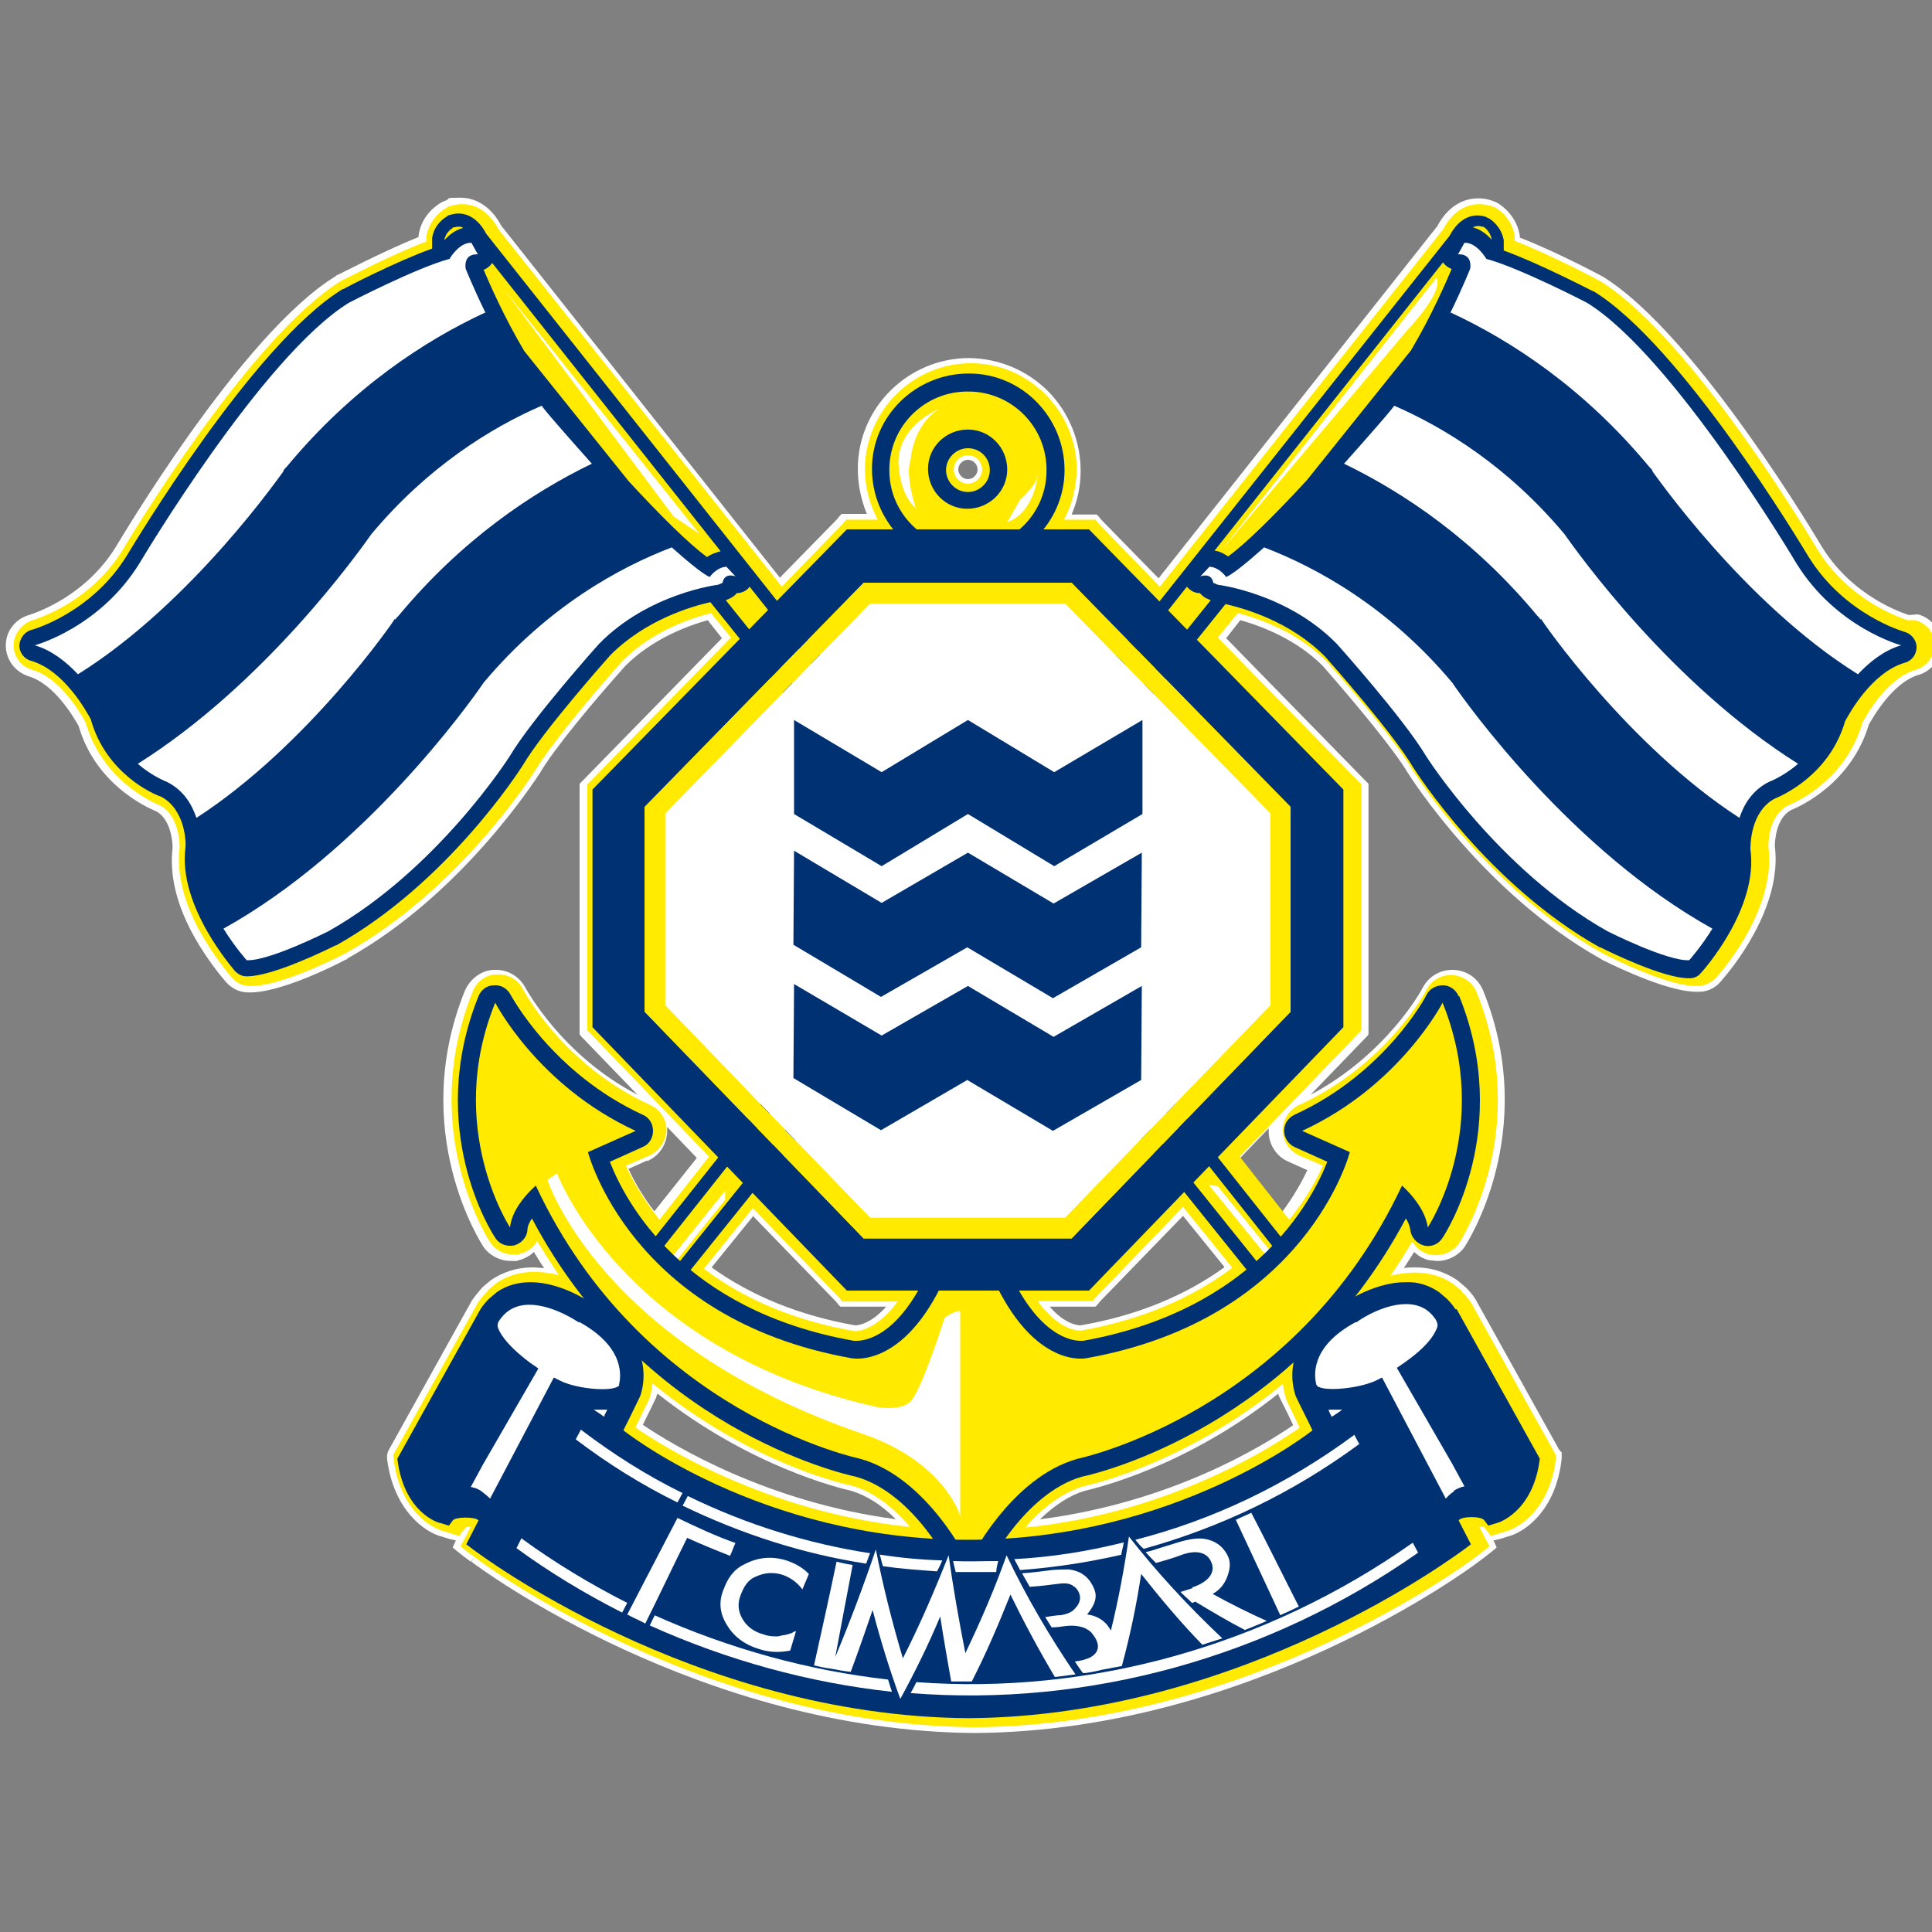 <?xml version="1.0" encoding="UTF-8"?>
<svg id="_レイヤー_1" data-name="レイヤー_1" xmlns="http://www.w3.org/2000/svg" version="1.1" viewBox="0 0 300 300">
  <rect x="0" y="0" width="300" height="300" fill="#808080" stroke="none"/>
  <!-- Generator: Adobe Illustrator 29.0.1, SVG Export Plug-In . SVG Version: 2.1.0 Build 192)  -->
  <defs>
    <style>
      .st0 {
        fill: #ffea00;
      }

      .st1 {
        fill: #fff;
      }

      .st2 {
        fill: #003273;
      }
    </style>
  </defs>
  <path class="st1" d="M296.4,95.5c-.9-.3-8.7-2.8-13.5-10.6-.2-.3-19.4-33-34.1-42,0,0-.1,0-.2-.1,0,0-6.9-3.7-12.6-5.9,0,0,0-.2,0-.3-.5-3.1-2.8-4.7-3.5-5.1h0s0,0,0,0c-.2-.1-.4-.2-.7-.3-.8-.3-1.5-.4-2.3-.4-2.6,0-4.9,1.6-6.3,4.3l-43.3,54.7-8.9-9.1-.4-.5-.3-.3h-3.9c.9-2.1,1.4-4.4,1.4-6.8,0-4.6-1.8-9-5-12.3-3.3-3.3-7.6-5.1-12.2-5.2h-.1c-9.5,0-17.3,7.7-17.3,17.2,0,2.4.5,4.8,1.4,7h-3.9l-.3.3-.4.5-8.9,9.1-43.3-54.7c-1.4-2.7-3.7-4.3-6.3-4.3s-1.5.1-2.2.4c-.3.1-.5.2-.7.3h0s0,0,0,0c-.7.4-3.1,1.9-3.6,5.1,0,0,0,.2,0,.3-5.7,2.3-12.5,5.9-12.6,5.9-.1,0-.2.1-.3.2-14.7,9-33.9,41.7-34.1,42-4.8,7.8-12.6,10.3-13.5,10.6-2.1.6-3.6,2.5-3.6,4.7,0,2.2,1.4,4.1,3.5,4.8,4.1,1.2,7.1,6.5,7.8,7.7,2.6,9,10.4,12.6,12.1,13.3,2.3,1.3,2.5,4.9,2.5,5.6-.5,4.3.6,9,3.5,14.1,2,3.5,4.2,6.1,4.8,6.8.9,1,2.1,1.6,3.4,1.6.1,0,.3,0,.4,0,4.3,0,11.8-3.5,14.8-5.1,0,0,.2,0,.3-.2,17.9-10,29.3-28,29.8-28.7,2.2-3.8,8.3-11.1,13.3-16.7,4.2-4.2,9.6-6.2,12.8-7.1l2.2,2.8-21.4,21.9-.4.4-.3.3v38.9l.2.3.4.4,8.4,8.7c-11.9-6.2-17.3-16.5-17.4-16.6-.9-1.7-2.6-2.8-4.6-2.8s-.2,0-.2,0c-2,0-3.8,1.4-4.6,3.2-8.9,22,2.7,39.5,2.8,39.7.9,1.4,2.6,2.3,4.3,2.3s.8,0,1.2-.1c.9-.2,1.8-.7,2.4-1.3.5.8,1,1.7,1.6,2.5-.6,0-1.2-.1-1.8-.1h0c-2.4,0-4.6.7-6.5,2h0s0,0,0,0h0s0,0,0,0l-1.3,1.1h0c0,0,0,0,0,0h0s0,0,0,0c-.6.7-1.1,1.3-1.6,2h0s0,0,0,0l-12.9,23.2-.2.4v.2c-.1,0-.1.3-.1.3v.5c1,8.1,6,11.5,8.5,12.1l1.3.4.9.2-.2.4-.3.7.6.5,1,.8,1.2.9.6-.7-.5.7c1.4,1.1,35.5,26.3,78.2,26.6,42.7-.3,76.8-25.5,78.2-26.6h0s0,0,0,0l1.2-.9,1-.8.6-.5-.3-.7-.2-.4.9-.2,1.3-.4c2.5-.6,7.5-3.9,8.4-12.1v-.5c0,0,0-.3,0-.3v-.2c-.1,0-.4-.4-.4-.4l-12.9-23.2h0s0,0,0,0c-.4-.7-.9-1.3-1.6-2h0c0,0,0,0,0,0h0s0,0,0,0l-1.3-1.1h0s0,0,0,0h0s0,0,0,0c-1.9-1.3-4.1-2-6.5-2h0c-.6,0-1.2,0-1.8.1.5-.8,1.1-1.7,1.6-2.5.7.7,1.5,1.1,2.4,1.3.4,0,.8.1,1.2.1,1.7,0,3.4-.9,4.3-2.3.1-.2,11.7-17.7,2.8-39.7-.8-1.9-2.5-3.1-4.6-3.2,0,0-.1,0-.2,0-2,0-3.7,1.1-4.6,2.8,0,.1-5.5,10.3-17.4,16.6l8.4-8.7.4-.4.2-.3v-38.9l-.3-.3-.4-.4-21.4-21.9,2.2-2.8c3.2.9,8.6,2.9,12.8,7.1,4.9,5.6,11,12.9,13.2,16.6.5.8,11.9,18.7,29.8,28.8.1,0,.2.1.3.2,3,1.5,10.5,5,14.7,5s.3,0,.5,0c1.2,0,2.5-.6,3.3-1.6,1.6-1.8,9.6-11.4,8.4-21,0-.6.1-4.3,2.5-5.6,1.7-.7,9.4-4.3,12.1-13.3.7-1.2,3.7-6.5,7.7-7.7,2.1-.6,3.6-2.6,3.5-4.8,0-2.1-1.5-4.1-3.6-4.6M116.9,188.8l12.9,13.3.4.5.3.3h7.1c-2.5,2.8-4.5,2.9-4.8,2.9v.9s0-.9,0-.9h0c-8.6-1.5-16.2-4.6-22.3-9l6.4-7.9ZM100.5,180.3c1.9-.8,3.1-2.7,3.1-4.7,0-.2,0-.4,0-.6l4.6,4.8-6.6,8.3c-1.9-2.5-3.2-4.8-4-6.6l2.9-1.3ZM99.8,221.3c.5-1.1,1.1-2.2,1.7-3.5l.4-.8h0c0-.2.1-.4.2-.6,14.4,11.4,28.4,14.7,30.1,15.1,2.3.7,4.6,2.1,6.9,4.4-19.8-2.6-34.3-11.3-39.2-14.6M150.3,74.4c-.8,0-1.5-.7-1.5-1.5,0-.8.7-1.5,1.5-1.5.8,0,1.5.7,1.5,1.5,0,.8-.7,1.5-1.5,1.5M161.5,235.9c2.3-2.2,4.6-3.7,6.9-4.4,1.7-.4,15.8-3.7,30.1-15.1,0,.2.1.4.2.6h0s.4.8.4.8c.6,1.2,1.2,2.4,1.7,3.5-4.8,3.3-19,12-39.2,14.6M197,175.1c0,.2,0,.4,0,.6,0,2,1.2,3.9,3.1,4.7l2.9,1.3c-.8,1.7-2.1,4.1-4,6.6l-6.6-8.3,4.6-4.8ZM190.1,196.8c-6.1,4.4-13.6,7.5-22.3,9h0c-.2,0-2.3,0-4.8-2.9h7.1l.3-.3.4-.5,12.9-13.3,6.4,7.9Z"/>
  <path class="st0" d="M296.2,96.3h0c-.9-.3-9-2.9-14-11-.2-.3-19.3-32.8-33.8-41.7,0,0-.1,0-.2-.1,0,0-7.3-3.9-13-6.1,0-.3,0-.5,0-.8-.5-2.8-2.5-4.1-3.1-4.4h0s0,0,0,0c-.2,0-.3-.2-.5-.2-.7-.2-1.3-.3-1.9-.3-2.3,0-4.3,1.4-5.6,3.9l-44,55.5-9.6-9.9-.4-.5h-4.9c1.3-2.3,1.9-5,2-7.7,0-4.4-1.7-8.5-4.8-11.7-3.1-3.1-7.2-4.9-11.6-4.9h0c-9,0-16.4,7.3-16.5,16.4,0,2.7.7,5.5,2,7.9h-4.9l-.4.5-9.6,9.9-44-55.5c-1.3-2.5-3.3-3.9-5.6-3.9-.6,0-1.3.1-1.9.3-.3,0-.4.2-.6.3h0s0,0,0,0c-.6.3-2.6,1.7-3.1,4.4,0,.3,0,.5,0,.8-5.8,2.2-12.9,6-13,6,0,0-.2,0-.2.1-14.5,8.9-33.7,41.4-33.9,41.7-4.9,8.1-13.1,10.7-14,11h0c-1.7.5-2.9,2.1-3,3.8,0,1.8,1.1,3.4,2.9,3.9,4.5,1.3,7.7,7.1,8.3,8.2,2.5,8.7,9.9,12.2,11.6,12.9,2.9,1.6,3,5.8,3,6.4-.5,4.1.6,8.7,3.4,13.6,2,3.5,4.1,6,4.7,6.7.7.8,1.7,1.3,2.8,1.3.1,0,.2,0,.3,0,4.2,0,12.1-3.8,14.4-5,0,0,.1,0,.2-.1,17.7-9.9,29-27.7,29.5-28.5,2.3-3.8,8.4-11.2,13.4-16.8h0c4.6-4.7,10.7-6.7,13.8-7.5l3.1,3.8-21.9,22.4-.4.4v38.2l.4.4,18.5,19.2-7.7,9.8c-2.6-3.3-4.3-6.3-5.2-8.4l3.7-1.6c1.5-.7,2.5-2.2,2.6-3.9,0-1.7-1-3.2-2.5-3.9-13.6-6.2-19.7-17.8-19.8-18-.7-1.4-2.2-2.3-3.8-2.3s-.1,0-.2,0c-1.7,0-3.2,1.1-3.8,2.7-8.7,21.6,2.6,38.7,2.7,38.9.8,1.2,2.1,1.9,3.6,1.9s.7,0,1-.1c1.2-.3,2.2-1,2.7-2,1.1,1.8,2.2,3.6,3.4,5.3-1.2-.3-2.5-.5-3.8-.5h0c-2.3,0-4.3.6-6,1.8h0s0,0,0,0l-1.3,1.1h0c0,0,0,.1,0,.1-.6.6-1.1,1.2-1.5,1.8h0s0,0,0,0l-12.9,23.2-.2.4v.5c.9,7.7,5.5,10.8,7.9,11.4l1.3.4,1,.3.6-.8.5-.6c.2,0,.4,0,.7,0l-1,1.9-.6,1.1,1,.8,1.2.9h0s0,0,0,0c1.4,1.1,35.2,26.1,77.7,26.4,42.5-.3,76.3-25.3,77.7-26.4h0s0,0,0,0l1.2-.9,1-.8-.6-1.1-1-1.9c.3,0,.6,0,.7,0l.5.6.6.8,1-.3,1.3-.4c2.3-.6,6.9-3.7,7.8-11.3v-.5c0,0-.2-.4-.2-.4l-12.9-23.2h0s0,0,0,0c-.4-.6-.8-1.2-1.5-1.8h0c0,0,0-.1,0-.1l-1.3-1.1h0s0,0,0,0c-1.7-1.2-3.8-1.8-6-1.8h0c-1.3,0-2.6.2-3.8.5,1.2-1.7,2.3-3.5,3.4-5.3.6,1,1.6,1.8,2.7,2,.3,0,.7.1,1,.1,1.4,0,2.8-.7,3.6-1.9.1-.2,11.4-17.3,2.7-38.9-.6-1.5-2.1-2.6-3.8-2.7,0,0-.1,0-.2,0-1.6,0-3.1.9-3.8,2.3,0,.1-6.2,11.7-19.8,17.9-1.5.7-2.5,2.2-2.5,3.9,0,1.7,1,3.2,2.5,3.9l3.7,1.6c-.9,2.1-2.6,5.2-5.2,8.4l-7.7-9.8,18.5-19.2.4-.4v-38.2l-.4-.4-21.9-22.4,3.1-3.8c3.1.8,9.1,2.8,13.8,7.5h0c5,5.6,11.1,13,13.3,16.8.5.8,11.8,18.6,29.5,28.5,0,0,.2,0,.2.1,2.3,1.2,10.2,5,14.3,5s.3,0,.4,0c1,0,2-.5,2.8-1.3,1.6-1.8,9.3-11.1,8.1-20.3,0-.6,0-4.8,3-6.4,1.7-.7,9.1-4.2,11.6-12.9.6-1.1,3.8-6.9,8.3-8.2,1.7-.5,2.9-2.1,2.9-3.9,0-1.8-1.2-3.3-3-3.8M116.8,187.5l13.6,14.1.4.5h8.6c-3.2,4.3-6,4.6-6.6,4.6,0,0-.1,0-.1,0-9.2-1.6-17.1-4.9-23.4-9.7l7.6-9.4ZM98.7,221.6c.6-1.3,1.3-2.7,2-4.1h0c.2-.4.5-1.4.6-2.7,14.6,12,29,15.5,31,15.9,3.6,1,6.7,3.7,9,6.4-22.3-2.3-38.5-12.6-42.6-15.4M150.3,75.1c-1.2,0-2.2-1-2.2-2.2,0-1.2,1-2.2,2.2-2.2,1.2,0,2.2,1,2.2,2.2,0,1.2-1,2.2-2.2,2.2M199.2,214.8c.1,1.3.5,2.3.6,2.7h0c.7,1.5,1.4,2.8,2,4.2-4,2.8-19.9,13.2-42.6,15.5,2.3-2.7,5.4-5.3,9-6.4,1.9-.4,16.4-3.9,31-15.9M191.3,196.9c-6.4,4.8-14.3,8.1-23.4,9.7,0,0-.3,0-.3,0-.8,0-3.5-.5-6.5-4.6h8.6l.4-.5,13.6-14.1,7.6,9.4Z"/>
  <g>
    <path class="st2" d="M82.6,217.2c0,.5,0,2,1.1,3.1.6.6,1.5,1,2.4,1,1.3,0,2.3-.8,2.6-1.1,0,0,.2-.2.3-.3l101.3-126.1c3,.7,10.1,2.7,15.5,8.2.7.8,10.4,11.7,13.6,17.1.5.8,11.7,18.3,29,28,0,0,0,0,.1,0,1.6.8,9.8,4.8,13.7,4.8h0c0,0,.1,0,.2,0,.7,0,1.3-.3,1.7-.8.4-.4,9-10.1,7.7-19.2,0-.7,0-5.9,3.8-7.9,1.2-.5,8.5-3.7,10.9-12,.6-1.1,4.1-7.6,9.3-9.1,1.1-.3,1.8-1.3,1.8-2.4,0-1.1-.8-2.1-1.9-2.4,0,0-9.3-2.6-14.9-11.7-.8-1.3-19.6-32.8-33.4-41.2,0,0,0,0-.1,0-.4-.2-8.3-4.3-13.8-6.3,0-.5,0-1,0-1.6-.4-2.2-2-3.2-2.3-3.4-.1,0-.3-.1-.4-.2-2.3-.8-4.4.4-5.7,2.9L83.3,215.3c-.4.5-.7,1.2-.7,1.9"/>
    <g>
      <path class="st0" d="M225.4,41.8c-.9,2.1-3.1,7.2-6.3,12.6l-16.2,20.2c-4.7,5.1-9.4,9.8-12.2,11.8-.6-.4-1.3-.8-2.1-.9l35.5-44.8s0,0,0,.1c.3.4.8.8,1.2.9"/>
      <path class="st0" d="M231.6,37.2c-.7-.8-1.7-1.6-2.9-1.9.2-.1.5-.2.8-.2.2,0,.4,0,.6.1,0,0,.1,0,.2,0,.1,0,1.1.7,1.3,1.9"/>
      <path class="st0" d="M84.6,217.2c0-.2,0-.4.2-.6l99.5-125.5c.5.6,1.2,1,2,1,0,0,0,0,0,0,.3.3.6.6,1,.8l.7.3-100.7,125.4s0,0,0,0c-.1.1-.6.6-1.2.6-.4,0-.7-.1-.9-.4-.5-.5-.5-1.2-.5-1.6"/>
    </g>
    <g>
      <path class="st1" d="M223,43.2l-33.3,42.2,28.8-34.1s5.6-5.8,4.6-8.1"/>
      <g>
        <path class="st1" d="M256.6,73.1l-.2-.3-.3-.3c-10.1-12.2-21.4-19.6-30.9-24,0,0,0,0,0,.1,2-4.1,3.1-6.9,3.1-6.9.3-2.5-1.9-2.2-1.9-2.2l1-1.8c1.9-.1,3.4,2.5,3.4,2.5,5.2,1.4,15.6,6.8,15.6,6.8,13.4,8.2,32.5,40.4,32.5,40.4,6.2,10.1,16.3,12.8,16.3,12.8-2.7.8-4.9,2.6-6.7,4.5,0,0,0,0,0,0-17.8-11.1-31.7-31.3-31.9-31.5"/>
        <path class="st1" d="M239.2,96.2l-.2-.3-.3-.3c-9.8-11.8-20.7-19.1-30-23.6,3.4-3.8,5.9-6.7,5.9-6.7.6-.7,1.3-1.5,1.9-2.3,0,0,0,0,0,0,7.8,3.4,17.6,9.4,26.4,19.9,2.2,3.1,16.6,23.3,36.3,35.7-2.3,2-4.5,2.8-4.5,2.8-2.6,1.3-3.9,3.5-4.6,5.6-17.3-11.2-30.7-30.6-30.8-30.9"/>
        <path class="st1" d="M187.7,88c1.6,0,2.7,1.6,2.7,1.6,1.8-.8,6.5-5.2,5.9-4.6,8.1,3.1,19.3,9.2,29.2,21,2.3,3.4,18.6,26.1,40.4,38.2-1.8,2.9-3.6,4.9-3.6,4.9-3.4.2-12.7-4.5-12.7-4.5-16.9-9.5-28.1-27.1-28.1-27.1-3.5-5.9-13.9-17.5-13.9-17.5-7.7-7.9-18.5-9.2-18.5-9.2l-.7-.3c-.3-1.7-2-1-2-1l1.4-1.5Z"/>
      </g>
      <polygon class="st1" points="112.6 184.9 85.7 218.4 87.9 217.1 112.6 186.3 112.6 184.9"/>
    </g>
  </g>
  <g>
    <path class="st2" d="M217.3,215.3L75.5,36.3c-1.3-2.5-3.4-3.7-5.7-2.9-.2,0-.3.1-.4.2-.3.2-2,1.2-2.3,3.4,0,.5,0,1,0,1.6-5.6,2-13.5,6.1-13.8,6.3,0,0-.1,0-.1,0-13.8,8.4-32.6,39.9-33.4,41.2-5.5,9.1-14.8,11.7-14.9,11.7-1.1.3-1.8,1.3-1.9,2.4,0,1.1.7,2.1,1.8,2.4,5.2,1.5,8.7,8,9.3,9.1,2.3,8.3,9.6,11.6,10.9,12,3.8,2,3.9,7.2,3.8,7.9-1.2,9.1,7.4,18.8,7.7,19.2.5.5,1.1.8,1.7.8,0,0,.2,0,.2,0h0c3.9,0,12.1-4,13.7-4.8,0,0,0,0,.1,0,17.3-9.7,28.5-27.2,29-28,3.2-5.4,12.9-16.3,13.6-17.1,5.4-5.4,12.4-7.5,15.5-8.2l101.3,126.1c0,.1.2.2.3.3.3.3,1.3,1.1,2.6,1.1.9,0,1.7-.3,2.4-1,1.1-1.1,1.1-2.6,1.1-3.1,0-.7-.2-1.3-.7-1.9"/>
    <g>
      <g>
        <path class="st0" d="M76.4,40.9s0,0,0-.1l35.5,44.8c-.8.2-1.6.5-2.1.9-2.8-2-7.5-6.7-12.2-11.8l-16.2-20.2c-3.2-5.4-5.4-10.5-6.3-12.6.5-.2.9-.5,1.2-.9"/>
        <path class="st0" d="M70.3,35.3c0,0,.1,0,.2,0,.2,0,.4-.1.6-.1.3,0,.6,0,.8.2-1.2.3-2.2,1.1-2.9,1.9.2-1.3,1.2-1.8,1.3-1.9"/>
        <path class="st0" d="M215.5,218.8c-.3.2-.6.4-.9.4-.6,0-1.1-.4-1.2-.6,0,0,0,0,0,0l-100.7-125.4.7-.3c.4-.2.8-.5,1-.8h0c.8,0,1.6-.4,2-1l99.5,125.5c.1.2.2.4.2.6,0,.5,0,1.2-.5,1.6"/>
      </g>
      <g>
        <g>
          <path class="st1" d="M44,73.1l.2-.3.3-.3c10.1-12.2,21.4-19.6,30.9-24,0,0,0,0,0,.1-2-4.1-3.1-6.9-3.1-6.9-.3-2.5,1.9-2.2,1.9-2.2l-1-1.8c-1.9-.1-3.4,2.5-3.4,2.5-5.2,1.4-15.6,6.8-15.6,6.8-13.4,8.2-32.5,40.4-32.5,40.4-6.2,10.1-16.3,12.8-16.3,12.8,2.7.8,4.9,2.6,6.7,4.5,0,0,0,0,0,0,17.8-11.1,31.7-31.3,31.9-31.5"/>
          <path class="st1" d="M61.4,96.2l.2-.3.3-.3c9.8-11.8,20.7-19.1,30-23.6-3.4-3.8-5.9-6.7-5.9-6.7-.6-.7-1.3-1.5-1.9-2.3,0,0,0,0,0,0-7.8,3.4-17.6,9.4-26.4,19.9-2.2,3.1-16.6,23.3-36.3,35.7,2.3,2,4.5,2.8,4.5,2.8,2.6,1.3,3.9,3.5,4.6,5.6,17.3-11.2,30.7-30.6,30.8-30.9"/>
          <path class="st1" d="M112.9,88c-1.6,0-2.7,1.6-2.7,1.6-1.8-.8-6.5-5.2-5.9-4.6-8.1,3.1-19.3,9.2-29.2,21-2.3,3.4-18.6,26.1-40.4,38.2,1.8,2.9,3.6,4.9,3.6,4.9,3.4.2,12.7-4.5,12.7-4.5,16.9-9.5,28.1-27.1,28.1-27.1,3.5-5.9,13.9-17.5,13.9-17.5,7.7-7.9,18.5-9.2,18.5-9.2l.7-.3c.3-1.7,2-1,2-1l-1.4-1.5Z"/>
        </g>
        <polygon class="st1" points="78.3 45 108.6 82.9 104.6 80.2 78.3 45"/>
        <path class="st1" d="M187.7,184l25.2,31s1.3,1.5,2,1l-25.8-31.8-1.3-.2Z"/>
      </g>
    </g>
  </g>
  <g>
    <g>
      <path class="st2" d="M226.5,154.7c-.4-1-1.4-1.7-2.4-1.7-1.1,0-2.1.5-2.6,1.5,0,.1-6.4,12.2-20.5,18.6-1,.5-1.6,1.4-1.6,2.5,0,1.1.7,2.1,1.6,2.5l5.1,2.3c-2.4,6.1-11.3,23-37.9,27.8,0,0-.2,0-.4,0-1.5,0-6.6-.8-11.2-11-.4-.9-1.3-1.5-2.3-1.6l-3.5-.2c0,0-.1,0-.2,0h-.2s-.2,0-.2,0c0,0-.1,0-.2,0l-3.5.2c-1,0-1.9.7-2.3,1.6-4.6,10.2-9.7,11-11.2,11-.2,0-.3,0-.4,0-26.6-4.7-35.5-21.6-37.9-27.8l5.1-2.3c1-.4,1.6-1.4,1.6-2.5,0-1.1-.6-2.1-1.6-2.5-14.1-6.5-20.4-18.5-20.5-18.6-.5-1-1.5-1.6-2.6-1.5-1.1,0-2,.7-2.4,1.7-8.3,20.6,2.1,36.8,2.6,37.5.6,1,1.8,1.4,2.9,1.2,1.1-.3,2-1.2,2.1-2.4,0-.6.3-1.2.7-1.8,17.1,32.4,47.9,39.6,50.3,40.1,9.2,2.6,14.9,14.4,14.9,14.6.4,1,1.6,1.6,2.6,1.6,1.1,0,2.2-.7,2.7-1.6,0-.1,5.8-12,14.9-14.6,2.4-.5,33.1-7.7,50.3-40.1.4.6.6,1.2.7,1.8.1,1.1,1,2.1,2.1,2.4,1.1.3,2.3-.2,2.9-1.2.5-.7,10.9-16.9,2.6-37.5"/>
      <g>
        <path class="st0" d="M150.3,198.1h.3s3.5.2,3.5.2c6.5,14.4,14.6,12.6,14.6,12.6,34.3-6.1,40.9-32,40.9-32l-7.4-3.3c15.2-7,21.8-19.9,21.8-19.9,7.9,19.5-2.3,34.9-2.3,34.9-.4-3.4-4-6.5-4-6.5-16.6,35.4-50.3,42.4-50.3,42.4-10.6,2.9-17,16.1-17,16.1,0,0-6.3-13.2-16.9-16.1,0,0-33.8-7-50.3-42.4,0,0-3.7,3.1-4,6.5,0,0-10.2-15.5-2.3-34.9,0,0,6.6,12.9,21.8,19.9l-7.4,3.3s6.6,25.9,40.9,32c0,0,8.1,1.8,14.6-12.6l3.5-.2h.2Z"/>
        <path class="st1" d="M134.1,222.7c12.7,4.4,15,12.7,15,12.7v-31.8c-.7-.2-2.4,1-2.4,1,0,0-3.6,11.3-5.3,13-1.7,1.7-5.6.8-5.6.8-39.2-8.9-49.3-36.2-49.3-36.2l-1.5,1s8.1,25.5,49.1,39.5"/>
      </g>
    </g>
    <g>
      <g>
        <path class="st2" d="M150.4,58c-8.2,0-15,6.6-15,14.8,0,8.2,6.6,15,14.9,15,8.2,0,15-6.6,15-14.8,0-8.2-6.6-15-14.8-15M150.3,76.4c-1.9,0-3.4-1.6-3.4-3.4,0-1.9,1.6-3.4,3.4-3.4,1.9,0,3.4,1.5,3.4,3.4,0,1.9-1.6,3.4-3.4,3.4"/>
        <path class="st0" d="M150.2,85.1c-6.7,0-12.2-5.5-12.1-12.2,0-6.7,5.5-12.2,12.3-12.1,6.7,0,12.2,5.5,12.1,12.3,0,6.7-5.5,12.1-12.3,12.1M150.3,66.7c-3.4,0-6.2,2.7-6.2,6.1,0,3.4,2.7,6.2,6.1,6.2,3.4,0,6.2-2.7,6.2-6.1,0-3.4-2.7-6.2-6.1-6.2"/>
        <g>
          <path class="st1" d="M145.8,63.5s-6.1,2.4-6.3,8.1c0,0,0,5,2.7,7.3,0,0-1.7-5.1-.8-7.5,0,0,.3-5.3,4.4-7.9"/>
          <path class="st1" d="M161.1,73.9s-.4,5.6-4.7,7.2l2-3.5s2.8-2.5,2.6-3.7"/>
        </g>
      </g>
      <g>
        <polygon class="st1" points="197.3 156.1 165.4 189.1 135.1 189.1 103.3 156.1 103.3 126.3 135.1 93.7 165.4 93.7 197.3 126.3 197.3 156.1"/>
        <g>
          <path class="st2" d="M169.1,82.2h-37.6l-39.5,40.4v36.9l39.5,40.9h37.6l39.5-40.9v-36.9l-39.5-40.4ZM200.4,157.1l-34,35.2h-32.3l-34-35.2v-31.8l34-34.8h32.3l34,34.8v31.8Z"/>
          <g>
            <polygon class="st2" points="150.3 132.4 136.9 140.2 123.3 132.1 123.2 146.7 136.8 154.8 150.2 147.1 163.5 155 177.2 147.1 177.3 132.4 163.6 140.3 150.3 132.4"/>
            <polygon class="st2" points="150.3 153.1 136.9 160.8 123.3 152.8 123.2 167.4 136.8 175.5 150.2 167.7 163.5 175.6 177.2 167.7 177.3 153.1 163.6 161 150.3 153.1"/>
            <polygon class="st2" points="163.7 119.9 150.3 111.8 136.9 119.9 123.3 111.8 123.3 126.4 136.9 134.5 150.3 126.4 163.7 134.5 177.4 126.4 177.4 111.8 163.7 119.9"/>
          </g>
        </g>
        <path class="st0" d="M166.4,90.5h-32.3l-34,34.8v31.8l34,35.2h32.3l34-35.2v-31.8l-34-34.8ZM197.3,156.1l-31.9,33h-30.3l-31.9-33v-29.8l31.9-32.6h30.3l31.9,32.6v29.8Z"/>
      </g>
    </g>
  </g>
  <g>
    <path class="st2" d="M226,203.3c-.4-.6-.8-1.1-1.3-1.6l-1.3-1.1c-1.5-1-3.2-1.6-5.2-1.5-4.5,0-8.9,2.8-9.5,3.3-11,5.9-7.5,14.3-7.5,14.4.9,1.9,1.8,3.6,2.6,5.3,0,0-21.2,17-53.5,17s-53.5-17-53.5-17c.8-1.6,1.7-3.4,2.6-5.3,0,0,3.5-8.5-7.5-14.4-.7-.5-5-3.3-9.5-3.3-2,0-3.7.5-5.2,1.5l-1.3,1.1c-.5.5-.9,1-1.3,1.6l-12.9,23.2c1,8.4,6.4,10,6.7,10l1.3.4.6-.8c.4-.6,3.6-.6,4,0l-1.9,3.7,1.2.9c.3.2,33.9,25.8,76.8,26.1,42.9-.3,76.4-25.9,76.8-26.1l1.2-.9-1.9-3.7c.4-.7,3.6-.7,4,0l.6.8,1.3-.4c.2,0,5.7-1.7,6.7-10l-12.9-23.2Z"/>
    <g>
      <g>
        <path class="st1" d="M117.4,244.8c1.3-.6,2.6-.7,4-.3,1.2.4,2.3,1.1,3.2,2.3.3-.8.7-1.6,1-2.4,0,0,0,0-.1-.1-1-1-2.2-1.6-3.4-2-2.3-.7-4.4-.5-6.5.6-1.7.8-2.6,2.2-3.2,3.8-.8,1.8-.7,3.7.4,5.5,1.1,1.9,2.8,3.2,5.2,3.9,1.5.5,3.1.5,4.7.2,0,0,0,0,0,0,.3-1,.6-2,.9-3-.2,0-.4.1-.5.2-.4.2-.9.3-1.3.4-.4,0-.8.2-1.1.2-.6,0-1.3,0-2.1-.3-1.5-.4-2.6-1.2-3.3-2.4-.7-1.2-.8-2.4-.3-3.7.5-1.3,1.1-2.4,2.4-2.9"/>
        <path class="st1" d="M219.3,239.6c-22.7,16-50.1,23.6-77,21.6-.3.6-.6,1.2-.9,1.7,27.5,2.2,55.6-5.5,78.8-21.8l-.8-1.5Z"/>
        <path class="st1" d="M101.7,250.8c-.3.5-.5,1-.8,1.6,12,5.4,24.7,8.9,37.6,10.3-.2-.6-.4-1.2-.6-1.9-12.4-1.4-24.7-4.8-36.3-10"/>
        <path class="st1" d="M81,238.8l-.8,1.6c5.2,3.8,10.7,7.1,16.4,10,.3-.5.5-1,.8-1.5-5.7-2.9-11.2-6.2-16.4-10"/>
        <path class="st1" d="M211.1,224.3l-.8-1.5c-10.4,7.7-21.9,13.2-34,16.3.4.5.8,1,1.3,1.4,11.9-3.3,23.2-8.7,33.5-16.3"/>
        <path class="st1" d="M174.1,241.4c.1-.6.3-1.2.4-1.9-5.6,1.4-11.3,2.3-17,2.6.3.6.6,1.1.9,1.7,5.3-.4,10.6-1.2,15.8-2.4"/>
        <path class="st1" d="M145.5,244c.3-.6.6-1.1.8-1.7-3.2-.1-6.5-.4-9.7-.9.2.6.3,1.2.5,1.8,2.8.4,5.6.6,8.4.8"/>
        <path class="st1" d="M154.7,244.1c0-.6.2-1.2.3-1.7-2.3,0-4.7.1-7,0,.1.6.3,1.2.4,1.7,2.1,0,4.2,0,6.4,0"/>
        <path class="st1" d="M185.2,246.6c-.6.2-1.3.4-1.9.6.6.6,1.2,1.1,1.8,1.7.1,0,.3-.1.5-.2,2.5,1.5,5,3,7.7,4.4,1.2-.5,2.3-.9,3.4-1.4-2.9-1.3-5.7-2.7-8.4-4.2,1.1-.6,1.8-1.5,2.2-2.5.4-1,.7-2.2.2-3.3-.6-1.3-1.6-2.2-3-2.6-1.3-.4-2.9-.2-5.1.5-1,.3-1.9.6-2.9.9-.6.2-1.2.4-1.8.5.5.6,1.1,1.2,1.6,1.7,1.4-.4,2.8-.8,4.1-1.3,2.3-.8,3.9-.3,4.5,1.2.7,1.6-.5,3.1-3,3.9"/>
        <path class="st1" d="M201.7,249.5c-2.5-4.9-4.9-9.8-7.4-14.6-.8.4-1.6.7-2.4,1.1,2.3,4.9,4.6,9.9,6.9,14.8.9-.4,1.8-.8,2.8-1.3"/>
        <path class="st1" d="M147.7,261.1h0s0,0,0,0h0c1,0,2.1,0,3.1,0h0s0,0,.1,0c2.3-4.5,4.2-9,6-13.5,2.1,4.3,4.4,8.6,6.9,12.8,1.1-.1,2.2-.3,3.2-.4-4.1-6-7.7-12.2-10.7-18.5-1.8,5.1-4,10.2-6.4,15.2-1-5.1-1.9-10.2-2.6-15.2-2.1,5.3-4.4,10.7-7.1,16-1.7-5.7-3.1-11.3-4.2-16.9-1.9,5.6-4,11.2-6.3,16.7.9-4.8,1.8-9.6,2.7-14.3-.8-.1-1.7-.3-2.5-.5-1.1,5.3-2.3,10.7-3.5,16.1.9.2,1.7.4,2.6.5,0,0,0,0,0,0,1,.2,2.1.4,3.1.5,1.2-3.2,2.3-6.4,3.4-9.6,1.2,4.6,2.6,9.2,4.3,13.8,2.3-4.2,4.4-8.5,6.2-12.8.5,3.3,1.1,6.7,1.7,10.1"/>
        <path class="st1" d="M171.4,251.8c-.7-.6-1.6-1-2.6-1.1.8-1,1.5-2.1,1.3-3.3-.1-.6-.4-1.2-.8-1.8-.4-.6-.9-1-1.4-1.3-.5-.3-1.2-.5-1.9-.6-.7,0-1.6,0-2.7.1-1.5.2-3.1.4-4.6.5.4.7.8,1.4,1.2,2.1,1.6-.1,3.1-.3,4.7-.5.9-.1,1.6,0,2.1.4.5.3.9.9,1,1.6.1.8-.4,1.5-.8,1.9-.4.5-1.1.8-2.1,1-.8,0-1.7.2-2.5.3.3.5.7,1.1,1,1.6.7,0,1.4-.1,2.1-.2,1.5-.2,2.8.1,3.4.5.4.2.7.5.9.8,2.1,2.7-.6,3.7-1,3.8-.5.2-1.1.3-1.8.4,0,0,1.2,1.8,1.3,1.8.6,0,2.1-.3,2.8-.5,0,0,0,0,0,0,1.1-.2,2.1-.4,3.2-.6,1.3-4.8,2.3-9.6,3-14.3,3,3.8,6.1,7.5,9.5,11,1-.3,2.1-.7,3.1-1-5.3-5-10.2-10.3-14.5-15.8-.7,4.8-1.6,9.7-2.8,14.6-.3-.5-.6-1-1.1-1.4"/>
        <path class="st1" d="M113.4,241.5c.3-.6.5-1.3.8-1.9-3.1-1.1-6.1-2.5-9-3.9-2.6,5-5.2,10-7.8,15,.9.5,1.9.9,2.8,1.4,2.2-4.4,4.3-8.9,6.5-13.3,2.2,1,4.4,1.9,6.7,2.8"/>
        <path class="st1" d="M105.9,231.8c-5.5-2.7-10.7-6-15.7-9.8l-.8,1.5c5,3.8,10.3,7.1,15.8,9.8l.8-1.5Z"/>
        <path class="st1" d="M135.2,241.2c-9.8-1.5-19.4-4.5-28.4-8.9l-.8,1.5c9.1,4.4,18.7,7.5,28.5,9,.2-.6.4-1.1.6-1.6"/>
      </g>
      <g>
        <path class="st1" d="M93.8,220c-.5-.4-1-.7-1.6-1.1.4,0,.8,0,1.2,0,.3,0,.6,0,.9,0-.2.4-.4.7-.5,1.1"/>
        <path class="st1" d="M96.2,215c-.4,1.2-6.4.8-9.2-.6l-1-.5-9.9,18.8c-.6-.6-1.2-1-1.3-1.1-.5-.4-1.1-.6-1.7-.7l1.9-3.5,8.6-14.9-1.3-.9c-4-3-4.8-4.9-5-5.5-.1-.5.1-.9.2-1,1.1-1.7,2.7-2.5,4.7-2.5,3.7,0,7.6,2.7,7.6,2.7h.2c7.2,4,6.4,8.6,6.1,9.8"/>
        <path class="st1" d="M206.8,220c-.2-.4-.4-.7-.5-1.1.3,0,.6,0,.9,0,.4,0,.8,0,1.2,0-.5.4-1,.7-1.6,1.1"/>
        <path class="st1" d="M225.8,231.6c-.1,0-.7.4-1.3,1.1l-9.9-18.8-1,.5c-2.8,1.3-8.8,1.8-9.2.6-.3-1.2-1.1-5.8,6.1-9.7h.2c0-.1,3.9-2.8,7.6-2.8,2.1,0,3.6.8,4.7,2.5,0,.1.3.5.2,1-.2.6-.9,2.6-5,5.5l-1.3.9,8.6,14.9,1.9,3.5c-.6.1-1.2.4-1.7.7"/>
      </g>
    </g>
  </g>
</svg>